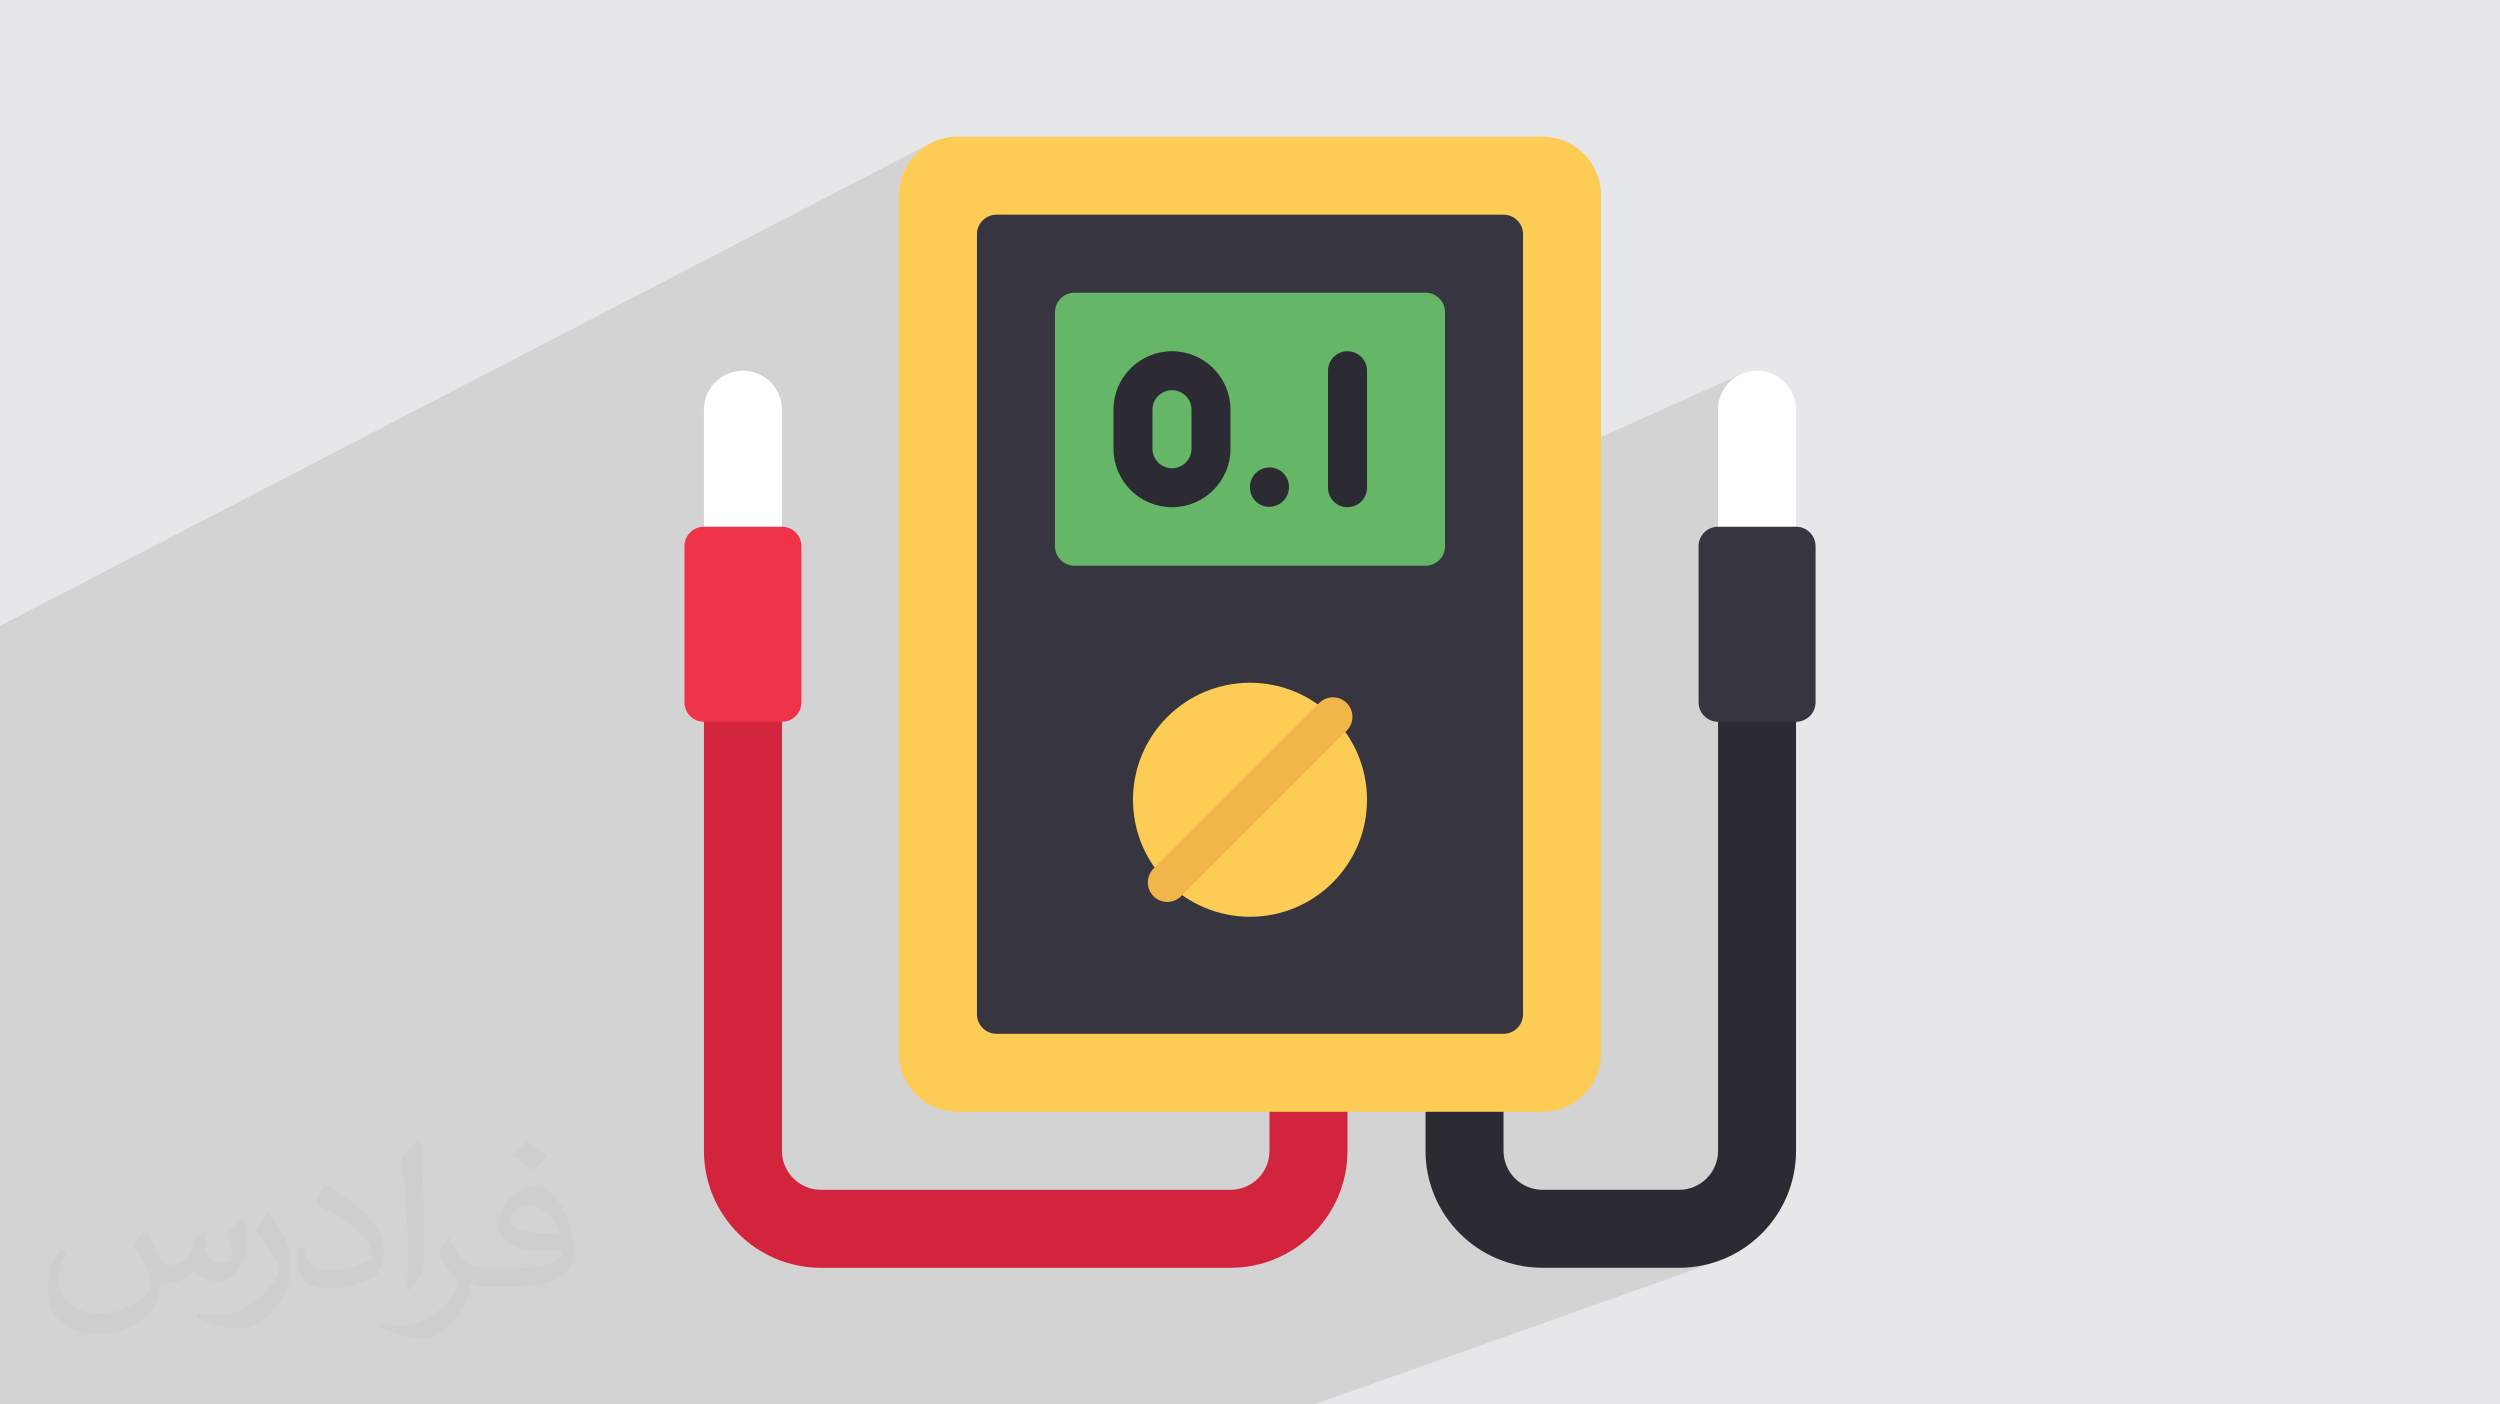<?xml version="1.0" encoding="UTF-8"?>
<!DOCTYPE svg PUBLIC "-//W3C//DTD SVG 1.0//EN" "http://www.w3.org/TR/2001/REC-SVG-20010904/DTD/svg10.dtd">
<!-- Creator: CorelDRAW -->
<svg xmlns="http://www.w3.org/2000/svg" xml:space="preserve" width="94.192mm" height="52.917mm" version="1.0" style="shape-rendering:geometricPrecision; text-rendering:geometricPrecision; image-rendering:optimizeQuality; fill-rule:evenodd; clip-rule:evenodd"
viewBox="0 0 9404.92 5283.66"
 xmlns:xlink="http://www.w3.org/1999/xlink"
 xmlns:xodm="http://www.corel.com/coreldraw/odm/2003">
 <defs>
  <style type="text/css">
   <![CDATA[
    .fil5 {fill:#2C2B33;fill-rule:nonzero}
    .fil7 {fill:#37353F;fill-rule:nonzero}
    .fil8 {fill:#65B767;fill-rule:nonzero}
    .fil3 {fill:#D3243E;fill-rule:nonzero}
    .fil9 {fill:#EF3349;fill-rule:nonzero}
    .fil10 {fill:#F2B549;fill-rule:nonzero}
    .fil6 {fill:#FCCC54;fill-rule:nonzero}
    .fil4 {fill:white;fill-rule:nonzero}
    .fil2 {fill:#373435;fill-opacity:0.031}
    .fil1 {fill:#2B2A29;fill-opacity:0.102}
    .fil0 {fill:#E6E7E8}
   ]]>
  </style>
 </defs>
 <g id="Layer_x0020_1">
  <polygon class="fil0" points="-0,0 9404.92,0 9404.92,5283.66 -0,5283.66 "/>
  <path class="fil1" d="M5698.48 528.36l-261.03 279.32 -1880.42 -279.32 2141.46 0zm-1319.72 4755.3l-256.39 0 -792.84 0 -76.08 0 -326.39 0 -383.69 0 -230.16 0 -14.27 0 -219.1 0 -3.21 0 -71.93 0 -43.24 0 -182.49 0 -903.2 0 -381.44 0 -163.34 0 -1.93 0 -88.05 0 -145.51 0 -95.5 0 0 -48.95 0 -5.33 0 -282.45 0 -102.47 0 -25.89 0 -22.94 0 -5.2 0 -11.23 0 -181.47 0 -85.73 0 -86.54 0 -77.48 0 -133.23 0 -6.11 0 -33.96 0 -75.59 0 -5.91 0 -21.64 0 -78.49 0 -24.76 0 -8.5 0 -18.13 0 -67.16 0 -27.3 0 -18.81 0 -100.07 0 -24.86 0 -101.01 0 -34.94 0 -6.79 0 -48.64 0 -45.95 0 -46.51 0 -82.37 0 -32.6 0 -42 0 -136.99 0 -39.96 0 -218.54 0 -66.76 0 -15.95 0 -86.54 0 -224.03 0 -119.65 3497.07 -1813.46 -18.15 11.02 -16.94 12.67 -15.63 14.21 -14.21 15.63 -12.67 16.94 -11.02 18.15 -9.28 19.23 -7.4 20.22 -5.43 21.09 -3.33 21.86 -1.14 22.5 0 250.5 338.28 -171.36 13.77 -4.28 14.79 -1.49 1688.75 0 218.77 0 14.79 1.49 13.77 4.28 12.46 6.76 10.85 8.97 8.97 10.85 6.76 12.46 4.28 13.77 1.49 14.79 0 894.7 823.27 -369.6 -12.82 6.18 -12.1 7.35 -11.29 8.45 -10.42 9.48 -9.47 10.42 -8.45 11.29 -7.35 12.1 -6.18 12.82 -4.93 13.48 -3.61 14.07 -2.23 14.57 -0.76 15 0 513.56 293.47 0 -366.83 157.01 0 429.91 1.49 14.79 4.14 13.32 67.74 -28.11 0 73.37 293.47 0 14.79 -1.49 13.77 -4.28 -322.02 131.77 0 1488.06 -0.76 15 -2.23 14.57 -3.61 14.07 -4.93 13.48 -6.18 12.82 -7.35 12.1 -8.45 11.29 -9.48 10.42 -10.41 9.47 -11.3 8.45 -12.09 7.36 -12.83 6.18 -13.48 4.93 -728.81 265.2 0.36 0.16 19.98 7.89 20.44 6.94 20.88 5.94 21.29 4.92 21.67 3.89 22.03 2.82 22.34 1.72 22.65 0.59 513.54 -0.01 22.65 -0.59 22.35 -1.72 22.02 -2.82 21.67 -3.88 21.29 -4.93 20.88 -5.94 20.45 -6.93 -1280.3 454.47 18.07 86.55 -18.07 -86.55 -243.81 86.55 -564.91 0z"/>
  <path class="fil2" d="M548.54 4627.69c17.95,27.21 29.6,53.36 40.96,82.43 8.45,16.91 12.93,48.09 52.57,48.09 11.61,0 28.28,-3.42 43.06,-11.61 16.63,-8.73 29.32,-21.94 35.94,-42l15.85 -53.36 38.57 -19.02 2.64 2.64c-5.27,20.09 -6.59,39.36 -6.59,54.43 0,44.63 38.57,61.56 69.22,61.56 17.95,0 34.09,-8.73 34.09,-25.11 0,-21.13 -8.98,-57.06 -20.62,-89.29 17.95,-17.95 35.94,-35.94 56.53,-50.47l3.17 1.6c8.98,38.04 14,75.56 14,100.66 0,24.57 -10.83,51.79 -19.81,69.49 -18.49,34.87 -51.25,62.62 -90.87,62.62 -30.1,0 -63.65,-15.07 -86.66,-43.06l-1.32 0c-21.66,26.96 -55.22,51.25 -108.86,51.25l-16.63 0c-2.64,35.41 -10.29,60.49 -21.94,82.95 -31.95,62.34 -126.81,106.47 -216.1,106.47 -124.17,0 -186.51,-71.59 -186.51,-166.96 0,-58.91 19.27,-113.6 48.88,-152.42l24.29 10.04c-18.49,35.41 -30.91,68.68 -30.91,101.45 0,89.29 72.66,131.83 156.4,131.83 77.68,0 173.83,-49.41 191.28,-106.72 -6.59,-62.62 -30.1,-91.93 -66.04,-148.99 10.83,-19.02 24.83,-38.04 42.28,-58.38l3.17 0 0 0 0 0 -0.02 -0.09zm1432.13 -336.04c26.15,16.39 51.79,35.66 76.87,57.85 -14,19.81 -31.45,37.79 -53.11,53.64 -25.11,-20.34 -50.19,-37.79 -75.84,-56.27 17.42,-19.55 34.62,-38.29 52.04,-55.22l0 0 0 0 0 0 0 0 0 0 0.03 0zm13.47 244.11c-42.28,0 -76.87,27.75 -76.87,48.34 0,44.13 84.53,57.85 185.72,57.31 -12.68,-51.79 -57.06,-105.68 -108.86,-105.68l0.01 0.03zm-94.86 236.19c54.96,0 103.04,-1.6 139.74,-10.83 40.96,-10.29 75.56,-30.91 75.56,-45.17 0,-3.7 0,-8.19 -1.32,-11.89 -22.98,2.11 -49.41,2.11 -72.38,2.11 -74.49,0 -131.55,-16.91 -154.02,-58.66 -5.55,-11.61 -9.51,-24.57 -9.51,-39.36 0,-40.43 17.42,-79.79 48.09,-107 25.61,-22.45 53.89,-36.44 82.67,-36.44 52.04,0 93.51,41.75 122.57,107.54 15.85,35.94 26.68,77.4 26.68,129.72 0,34.87 -9.51,64.19 -31.17,85.85 -40.43,39.11 -114.92,53.89 -229.04,53.89l-51.79 0 0 0 -13.47 0c-28.28,0 -48.62,-5.02 -64.72,-17.42l-2.64 0c0.79,6.59 1.32,12.93 1.32,19.02 0,25.61 -8.45,58.38 -25.61,84.53 -50.72,75.3 -105.68,108.04 -153.24,108.04 -48.09,0 -107,-18.49 -160.11,-42.54l9.51 -18.49c17.17,7.13 40.96,11.89 73.7,11.89 85.85,0 198.66,-82.43 212.66,-163 -3.17,-6.59 -8.98,-15.32 -17.17,-24.57 -25.11,-29.85 -40.96,-54.68 -55.75,-80.83 12.68,-25.11 24.29,-45.17 35.13,-63.4l4.49 -0.53c36.72,74.77 69.99,117.55 144.23,117.55l11.61 0 0 0 53.89 0 0 0 0 0 0 0 0 0 0 0 0.09 0.01zm-371.98 79c6.34,-34.34 6.87,-72.91 6.87,-108.86l0 -53.36c0,-99.6 -12.68,-244.36 -22.98,-338.68 17.95,-19.27 43.06,-42 62.87,-57.31l5.81 1.6c13.47,118.62 16.63,256 16.63,383.06 0,33.3 -1.32,65.79 -4.49,89.55 -1.85,30.1 -19.27,52.83 -56.53,87.7l-8.19 -3.7zm-382.8 -157.19c1.85,46.77 24.83,83.49 105.15,83.49 49.93,0 92.19,-12.93 138.96,-35.13 8.45,-3.7 12.93,-8.73 12.93,-12.93 0,-29.32 -22.45,-68.15 -60.23,-103.55 -36.72,-33.3 -85.34,-62.62 -130.76,-82.18 -15.6,-6.59 -20.62,-13.47 -20.62,-20.09 0,-13.47 17.95,-41.75 32.77,-62.09l5.02 -0.53c52.04,27.21 110.17,67.64 153.24,112.53 39.11,41.47 63.4,83.49 63.4,129.19 0,33.81 -10.29,65.51 -26.96,95.11 -57.06,28.79 -117.83,50.72 -178.06,50.72 -73.17,0 -123.1,-34.34 -123.1,-114.92 0,-8.73 0,-22.19 3.17,-39.64l25.11 0 0 0 0 0 0 0 0 0 0 0 -0.02 0zm-132.37 -132.9l45.45 73.45c16.63,27.21 32.23,56.81 32.23,103.55l0 59.7c0,48.34 -30.91,100.13 -80.83,151.38 -39.11,34.62 -73.7,49.41 -105.68,49.41 -47.55,0 -101.98,-14.79 -164.85,-41.75l7.13 -18.49c19.81,5.27 42.79,9.77 71.06,9.77 90.36,-0.53 182.8,-66.57 225.08,-147.15 5.02,-9.26 6.87,-17.95 6.87,-24.04 0,-9.26 -5.02,-19.55 -8.98,-28.79 -22.98,-43.31 -48.62,-82.95 -76.87,-119.68 14.79,-23.25 29.6,-45.7 45.7,-67.9l3.7 0.53 0 0 0 0 0 0 0 0 0 0 -0.02 0.01z"/>
  <g id="_2917981809040">
   <path class="fil3" d="M4775.82 4109.16l0 220.1c0,81.03 -65.71,146.73 -146.73,146.73l-1540.7 0.01c-81.02,-0.01 -146.73,-65.71 -146.73,-146.74l0 -1687.43 -293.47 0 0 1687.43c0.22,242.98 197.22,439.98 440.21,440.19l1540.68 0.01c242.98,-0.22 439.97,-197.22 440.19,-440.21l0 -220.11 -293.47 0.02z"/>
   <path class="fil4" d="M6609.98 1394.61c81.02,0 146.73,65.71 146.73,146.74l0 513.56 -293.47 0 0 -513.56c0,-81.03 65.7,-146.74 146.73,-146.74l0.01 0z"/>
   <path class="fil5" d="M5656.22 4109.16l0 220.1c0,81.03 65.7,146.73 146.73,146.73l513.57 0.01c81.02,-0.01 146.73,-65.71 146.73,-146.74l0 -1687.43 293.47 0 0 1687.43c-0.22,242.98 -197.21,439.98 -440.21,440.19l-513.54 0.01c-242.99,-0.22 -439.99,-197.22 -440.2,-440.21l0 -220.11 293.47 0.02z"/>
   <path class="fil6" d="M3601.96 514.21l2201 0c121.53,0.01 220.09,98.57 220.09,220.11l0.01 3228.11c-0.01,121.53 -98.57,220.09 -220.11,220.09l-2200.99 0.01c-121.53,-0.01 -220.09,-98.57 -220.09,-220.11l-0.01 -3228.11c0.01,-121.53 98.57,-220.09 220.11,-220.09z"/>
   <path class="fil7" d="M5729.59 881.05l0 2934.65c0,40.51 -32.86,73.37 -73.37,73.37l-1907.52 0c-40.51,0 -73.37,-32.86 -73.37,-73.37l0 -2934.65c0,-40.51 32.86,-73.37 73.37,-73.37l1907.52 0c40.51,0 73.37,32.86 73.37,73.37z"/>
   <circle class="fil6" cx="4702.46" cy="3008.67" r="440.2"/>
   <path class="fil8" d="M4042.16 1101.14l1320.59 0c40.51,0 73.37,32.86 73.37,73.37l0 880.4c0,40.51 -32.86,73.37 -73.37,73.37l-1320.59 -0.01c-40.51,0.01 -73.36,-32.85 -73.36,-73.36l-0.01 -880.4c0.01,-40.51 32.86,-73.37 73.38,-73.37z"/>
   <path class="fil7" d="M6463.25 1981.54l293.47 0c40.51,0 73.37,32.86 73.37,73.37l0 586.92c0,40.51 -32.86,73.37 -73.37,73.37l-293.47 0c-40.51,0 -73.37,-32.86 -73.37,-73.37l0 -586.92c0,-40.51 32.86,-73.37 73.37,-73.37z"/>
   <path class="fil4" d="M2794.93 1394.61c81.04,0 146.75,65.71 146.75,146.74l0 513.56 -293.48 0 0 -513.56c0,-81.03 65.71,-146.74 146.74,-146.74l-0.01 0z"/>
   <path class="fil9" d="M2648.2 1981.54l293.47 0c40.52,0 73.37,32.86 73.37,73.37l0 586.92c0,40.51 -32.85,73.37 -73.37,73.37l-293.47 0c-40.51,0 -73.36,-32.86 -73.36,-73.37l-0.01 -586.92c0.01,-40.51 32.86,-73.37 73.37,-73.37z"/>
   <path class="fil10" d="M4391.38 3393.1c-40.51,-0.01 -73.35,-32.86 -73.35,-73.37 0,-19.44 7.75,-38.12 21.49,-51.87l622.15 -622.15c13.79,-14.29 32.86,-22.39 52.76,-22.39 40.51,0 73.37,32.85 73.37,73.36 0,19.89 -8.1,38.96 -22.41,52.77l-622.15 622.15c-13.73,13.76 -32.4,21.5 -51.85,21.5l-0.01 0z"/>
   <g>
    <path class="fil5" d="M4409 1908.17c-121.54,0 -220.1,-98.56 -220.1,-220.1l0 -146.73c0,-121.54 98.56,-220.1 220.1,-220.1 121.54,0 220.1,98.56 220.1,220.1l0 146.73c0,121.54 -98.56,220.1 -220.1,220.1l0 0zm0 -440.19c-40.51,0 -73.37,32.85 -73.37,73.37l0 146.73c0,40.52 32.86,73.37 73.37,73.37 40.52,0 73.37,-32.85 73.37,-73.37l0 -146.73c0,-40.52 -32.85,-73.37 -73.37,-73.37l0 0z"/>
    <path class="fil5" d="M5069.29 1908.17c-40.51,0 -73.37,-32.85 -73.37,-73.36l0 -440.2c0,-40.51 32.86,-73.36 73.37,-73.36 40.51,0 73.37,32.85 73.37,73.36l0 440.2c0,40.51 -32.86,73.36 -73.37,73.36l0 0z"/>
    <path class="fil5" d="M4775.82 1906.63c-0.44,0 -0.89,0.01 -1.32,0.01 -39.71,0 -71.93,-32.13 -72.04,-71.83l0 -3.01c0,-40.52 32.85,-73.37 73.36,-73.37 40.51,0 73.37,32.85 73.37,73.37 0,0.07 0,0.15 0,0.23 0,40.72 -32.66,73.93 -73.37,74.6l0 0z"/>
   </g>
  </g>
 </g>
</svg>
